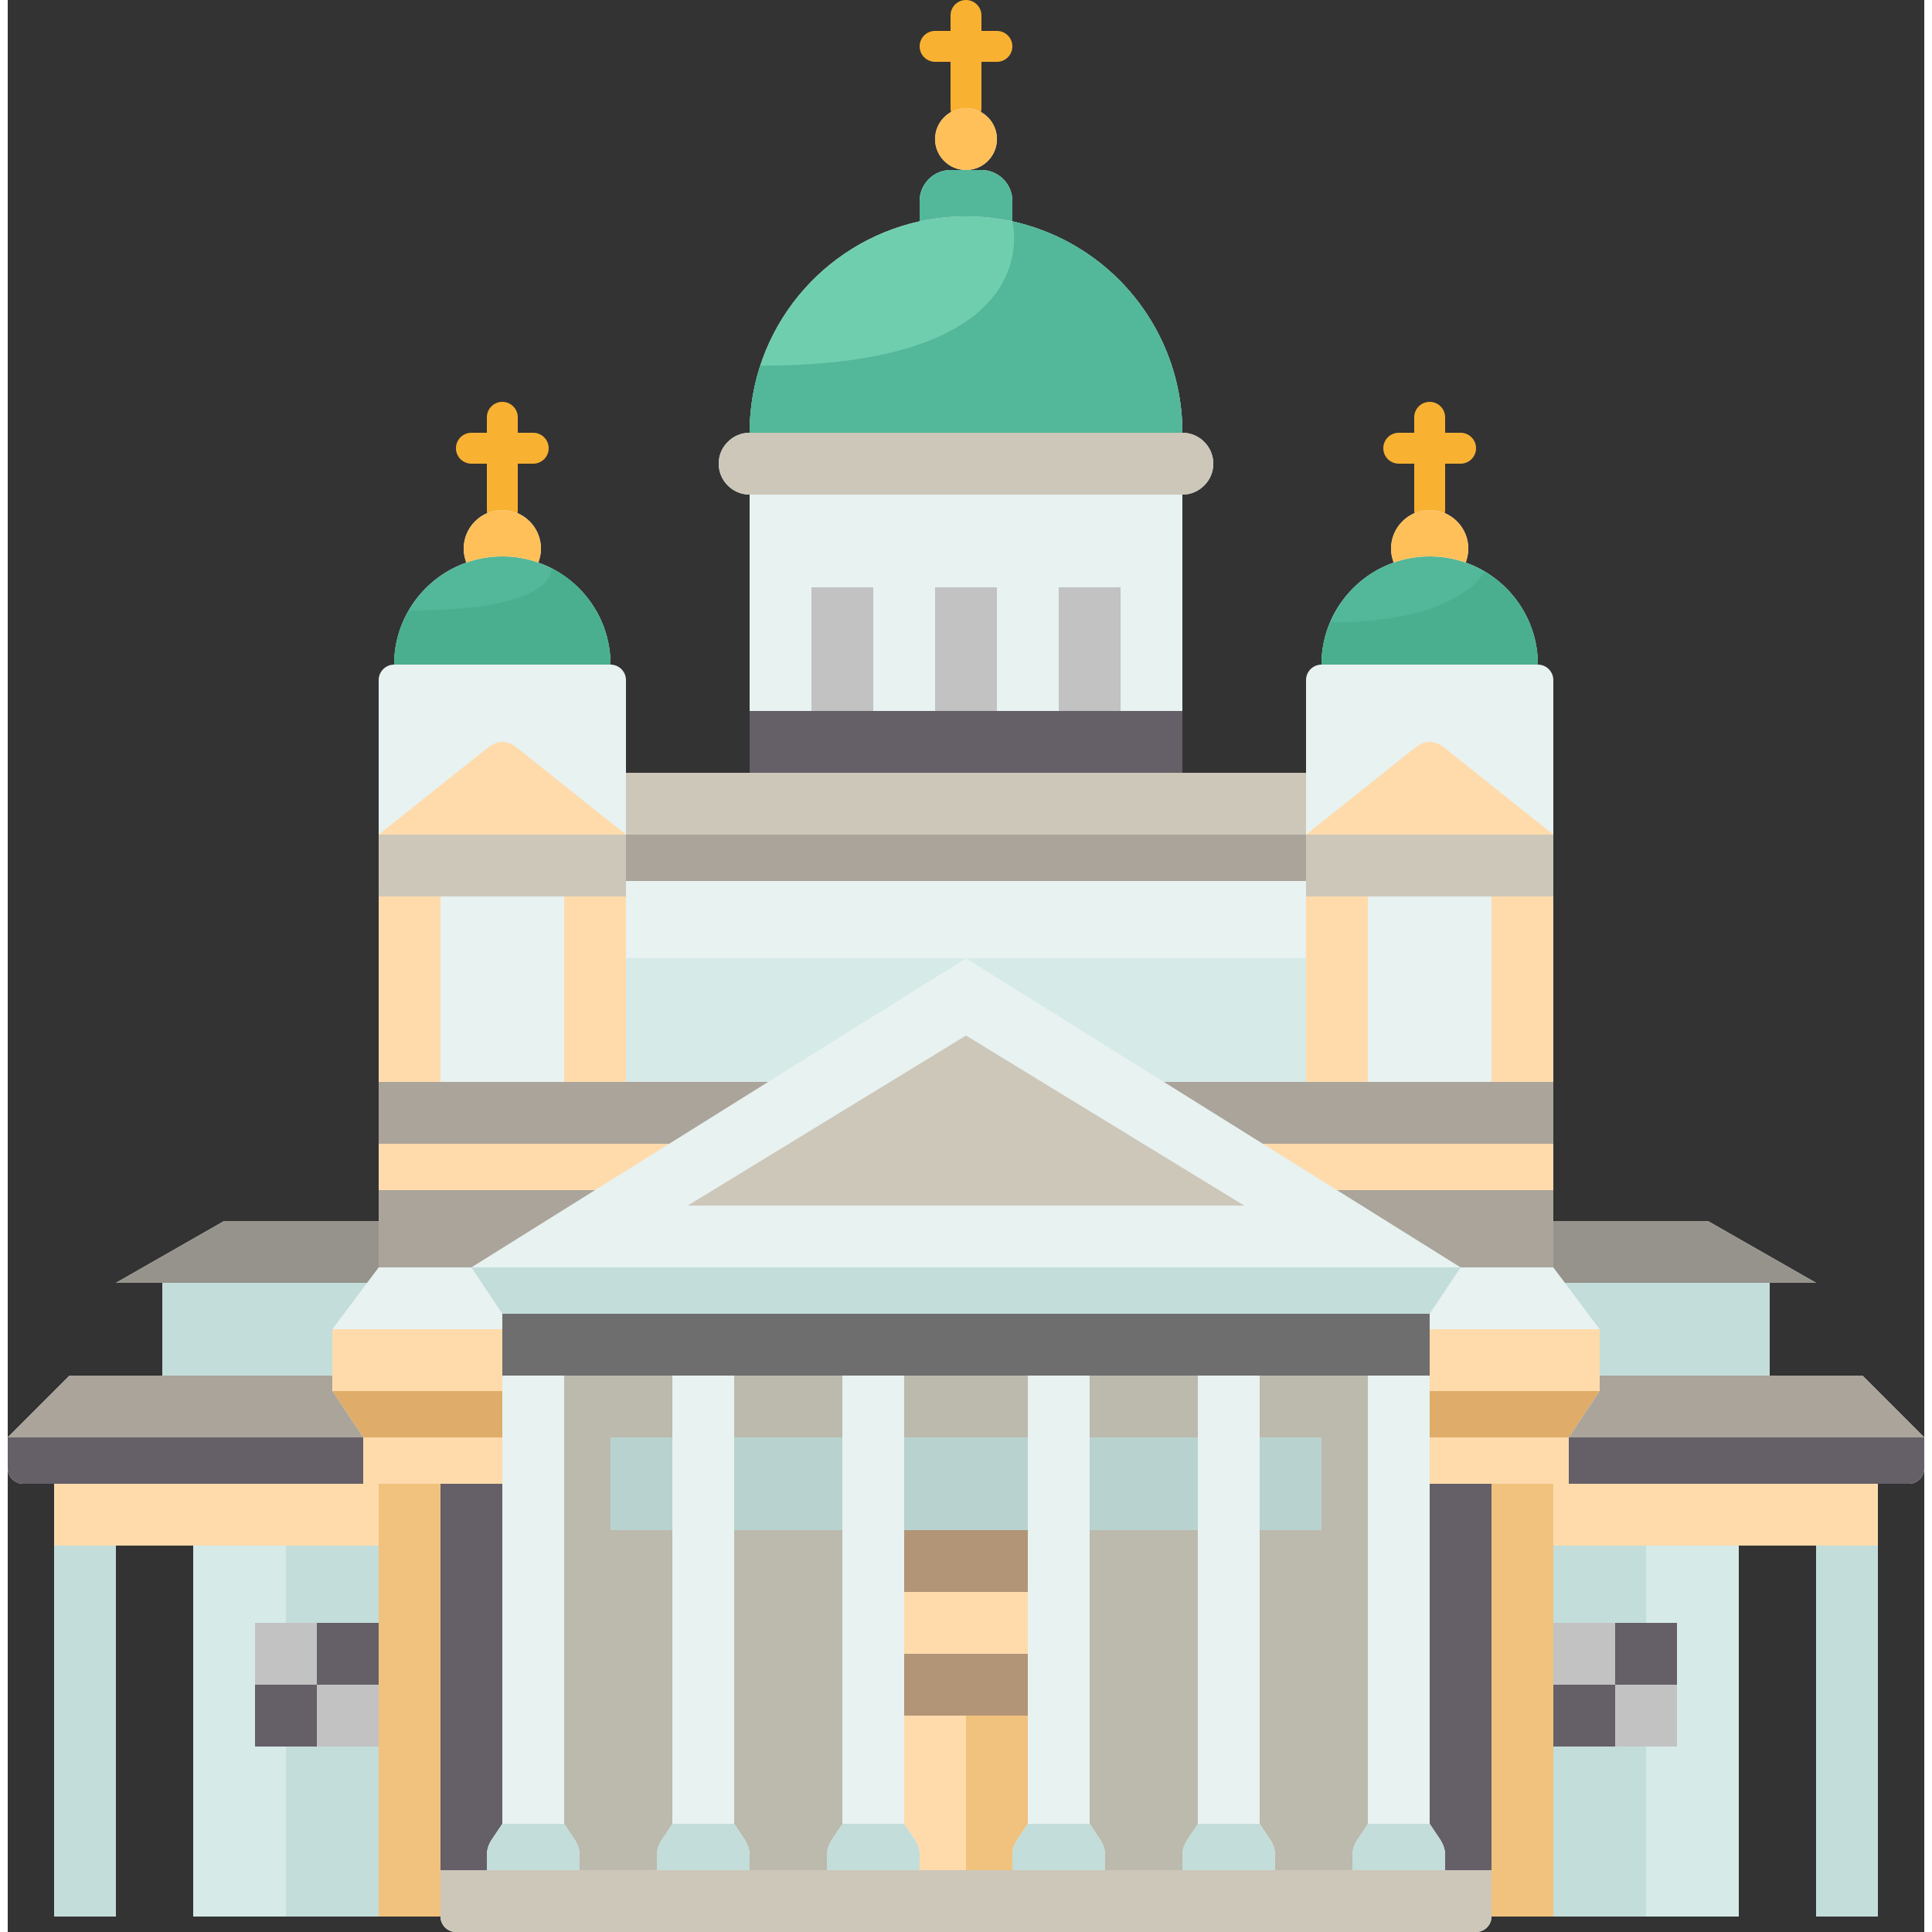 <svg xmlns="http://www.w3.org/2000/svg" id="Flat" height="512" viewBox="0 0 124 125" width="512"><rect x="0" y="0" width="124" height="125" fill="#333333" stroke="none"/><g id="XMLID_15_"><g fill="#f9b132"><path d="m34 28h-1v-1c0-.552-.448-1-1-1s-1 .448-1 1v1h-1c-.552 0-1 .448-1 1s.448 1 1 1h1v3c0 .552.448 1 1 1s1-.448 1-1v-3h1c.552 0 1-.448 1-1s-.448-1-1-1z"></path><path d="m94 28h-1v-1c0-.552-.448-1-1-1s-1 .448-1 1v1h-1c-.552 0-1 .448-1 1s.448 1 1 1h1v3c0 .552.448 1 1 1s1-.448 1-1v-3h1c.552 0 1-.448 1-1s-.448-1-1-1z"></path><path d="m64 2h-1v-1c0-.552-.448-1-1-1s-1 .448-1 1v1h-1c-.552 0-1 .448-1 1s.448 1 1 1h1v3c0 .552.448 1 1 1s1-.448 1-1v-3h1c.552 0 1-.448 1-1s-.448-1-1-1z"></path></g><g fill="#e7f2f1"><path d="m120 89h-6v-6h3l-7-4h-10v-2-3-4-12-4-10c0-.55-.45-1-1-1 0-3.05-1.95-5.64-4.67-6.6.1-.28.17-.58.17-.9 0-1.38-1.12-2.5-2.5-2.5s-2.5 1.12-2.5 2.5c0 .32.07.62.17.9-1 .35-1.89.92-2.62 1.65-1.27 1.27-2.05 3.01-2.05 4.95-.55 0-1 .45-1 1v6h-8v-4-14c.55 0 1.05-.22 1.41-.59.37-.36.59-.86.59-1.41 0-1.1-.9-2-2-2 0-3.86-1.57-7.36-4.1-9.9-1.86-1.86-4.24-3.19-6.9-3.78v-1.32c0-1.1-.9-2-2-2h-1-1c-1.1 0-2 .9-2 2v1.32c-6.29 1.38-11 6.98-11 13.68-.55 0-1.05.22-1.41.59-.37.36-.59.86-.59 1.41 0 1.1.9 2 2 2v14 4h-8v-6c0-.55-.45-1-1-1 0-1.94-.78-3.68-2.05-4.95-.73-.73-1.62-1.3-2.62-1.65.1-.28.17-.58.17-.9 0-1.38-1.12-2.5-2.5-2.5s-2.5 1.12-2.5 2.5c0 .32.07.62.17.9-2.72.96-4.67 3.55-4.67 6.6-.55 0-1 .45-1 1v10 4 12 4 3 2h-10l-7 4h3v6h-6l-4 4v2c0 .55.45 1 1 1h2v4 24h4v-24h5v24h12 4c0 .55.45 1 1 1h66c.55 0 1-.45 1-1h4 12v-24h5v24h4v-24-4h2c.55 0 1-.45 1-1v-2z"></path><circle cx="62" cy="9" r="2"></circle></g><g><path d="m76 46v4h-28v-4h4 4 4 4 4 4z" fill="#655f68"></path><path d="m68 38h4v8h-4z" fill="#c2c2c2"></path><path d="m60 38h4v8h-4z" fill="#c2c2c2"></path><path d="m52 38h4v8h-4z" fill="#c2c2c2"></path><path d="m104 105h4v4h-4z" fill="#655f68"></path><path d="m100 109h4v4h-4z" fill="#655f68"></path><path d="m104 109h4v4h-4z" fill="#c2c2c2"></path><path d="m100 105h4v4h-4z" fill="#c2c2c2"></path><path d="m20 105h4v4h-4z" fill="#655f68"></path><path d="m16 109h4v4h-4z" fill="#655f68"></path><path d="m20 109h4v4h-4z" fill="#c2c2c2"></path><path d="m16 105h4v4h-4z" fill="#c2c2c2"></path><path d="m100 113v11h-4v-3-25h4v4 5 4z" fill="#f1c27d"></path><path d="m28 121v3h-4v-11-4-4-5-4h4z" fill="#f1c27d"></path><path d="m96 96v25h-3v-1c0-.35-.13-.69-.33-1l-.67-1v-22z" fill="#655f68"></path><path d="m66 111v7l-.67 1c-.21.31-.33.65-.33 1v1h-3v-10z" fill="#f1c27d"></path><path d="m62 111v10h-3v-1c0-.35-.13-.69-.33-1l-.67-1v-7z" fill="#ffdbac"></path><path d="m58 103h8v4h-8z" fill="#ffdbac"></path><path d="m66 107v4h-4-4v-4z" fill="#b29576"></path><path d="m58 99h8v4h-8z" fill="#b29576"></path><g fill="#b8d3cf"><path d="m81 93h4v6h-4z"></path><path d="m70 93h7v6h-7z"></path><path d="m58 93h8v6h-8z"></path><path d="m47 93h7v6h-7z"></path><path d="m39 93h4v6h-4z"></path></g><path d="m103 90-2 3h-9v-3z" fill="#e0ac69"></path><path d="m32 90v3h-9l-2-3z" fill="#e0ac69"></path><path d="m23.25 83-2.25 3v3h-11v-6z" fill="#c3ddda"></path><path d="m114 83v6h-11v-3l-2.25-3z" fill="#c3ddda"></path><path d="m124 93v2c0 .55-.45 1-1 1h-2-20v-3z" fill="#655f68"></path><path d="m23 93v3h-20-2c-.55 0-1-.45-1-1v-2z" fill="#655f68"></path><path d="m24 96v4h-12-5-4v-4h20z" fill="#ffdbac"></path><path d="m121 96v4h-4-5-12v-4h1z" fill="#ffdbac"></path><path d="m112 100v24h-12v-11h4 4v-4-4h-4-4v-5z" fill="#d6eae8"></path><path d="m24 113v11h-12v-24h12v5h-4-4v4 4h4z" fill="#d6eae8"></path><path d="m117 100h4v24h-4z" fill="#c3ddda"></path><path d="m3 100h4v24h-4z" fill="#c3ddda"></path><path d="m32 96v22l-.67 1c-.21.31-.33.65-.33 1v1h-3v-25z" fill="#655f68"></path><path d="m124 93h-23l2-3v-1h11 6z" fill="#aba49a"></path><path d="m117 83h-3-13.25l-.75-1v-3h10z" fill="#96928c"></path><path d="m103 89v1h-11v-1-3h11z" fill="#ffdbac"></path><path d="m101 93v3h-1-4-4v-3z" fill="#ffdbac"></path><path d="m100 79v3h-6l-8-5h14z" fill="#aba49a"></path><path d="m100 74v3h-14l-4.8-3z" fill="#ffdbac"></path><path d="m100 70v4h-18.8l-6.4-4h9.2 4 8z" fill="#aba49a"></path><path d="m96 58h4v12h-4z" fill="#ffdbac"></path><path d="m100 54v4h-4-8-4v-1-3z" fill="#cdc7b9"></path><path d="m100 54h-16l6.86-5.47c.85-.71 1.43-.71 2.28 0z" fill="#ffdbac"></path><path d="m99 43h-14c0-1.94.78-3.68 2.05-4.95.73-.73 1.62-1.3 2.62-1.65.72-.26 1.51-.4 2.33-.4s1.61.14 2.33.4c2.72.96 4.67 3.55 4.67 6.6z" fill="#53b79a"></path><path d="m96 121v3c0 .55-.45 1-1 1h-66c-.55 0-1-.45-1-1v-3h3 6 5 6 5 6 3 3 6 5 6 5 6z" fill="#cdc7b9"></path><path d="m94.5 35.5c0 .32-.07.62-.17.9-.72-.26-1.51-.4-2.33-.4s-1.61.14-2.33.4c-.1-.28-.17-.58-.17-.9 0-1.38 1.12-2.5 2.5-2.5s2.5 1.12 2.5 2.5z" fill="#ffc05a"></path><path d="m94 82-2 3h-60l-2-3z" fill="#c3ddda"></path><path d="m93 120v1h-6v-1c0-.35.12-.69.33-1l.67-1h4l.67 1c.2.31.33.65.33 1z" fill="#c3ddda"></path><path d="m92 86v3h-4-7-4-7-4-8-4-7-4-7-4v-3-1h60z" fill="#6e6e6e"></path><path d="m88 89v29l-.67 1c-.21.31-.33.65-.33 1v1h-5v-1c0-.35-.13-.69-.33-1l-.67-1v-19h4v-6h-4v-4z" fill="#bcb9ad"></path><path d="m88 58v12h-4v-8-4z" fill="#ffdbac"></path><path d="m84 62v8h-9.2l-12.8-8z" fill="#d6eae8"></path><path d="m40 54h44v3h-44z" fill="#aba49a"></path><path d="m84 50v4h-44v-4h8 28z" fill="#cdc7b9"></path><path d="m82 120v1h-6v-1c0-.35.12-.69.33-1l.67-1h4l.67 1c.2.31.33.65.33 1z" fill="#c3ddda"></path><path d="m80 78h-36l18-11z" fill="#cdc7b9"></path><path d="m76 28c1.1 0 2 .9 2 2 0 .55-.22 1.05-.59 1.41-.36.37-.86.59-1.41.59h-28c-1.1 0-2-.9-2-2 0-.55.22-1.05.59-1.41.36-.37.86-.59 1.41-.59z" fill="#cdc7b9"></path><path d="m77 99v19l-.67 1c-.21.31-.33.65-.33 1v1h-5v-1c0-.35-.13-.69-.33-1l-.67-1v-19z" fill="#bcb9ad"></path><path d="m70 89h7v4h-7z" fill="#bcb9ad"></path><path d="m65 14.32c2.66.59 5.04 1.92 6.9 3.78 2.53 2.54 4.1 6.04 4.1 9.9h-28c0-6.7 4.71-12.3 11-13.68.97-.21 1.97-.32 3-.32s2.03.11 3 .32z" fill="#6fceae"></path><path d="m71 120v1h-6v-1c0-.35.12-.69.33-1l.67-1h4l.67 1c.2.31.33.65.33 1z" fill="#c3ddda"></path><path d="m58 89h8v4h-8z" fill="#bcb9ad"></path><path d="m65 13v1.32c-.97-.21-1.97-.32-3-.32s-2.03.11-3 .32v-1.32c0-1.1.9-2 2-2h1 1c1.1 0 2 .9 2 2z" fill="#53b79a"></path><circle cx="62" cy="9" fill="#ffc05a" r="2"></circle><path d="m62 62-12.8 8h-9.2v-8z" fill="#d6eae8"></path><path d="m59 120v1h-6v-1c0-.35.12-.69.33-1l.67-1h4l.67 1c.2.31.33.65.33 1z" fill="#c3ddda"></path><path d="m54 99v19l-.67 1c-.21.31-.33.65-.33 1v1h-5v-1c0-.35-.13-.69-.33-1l-.67-1v-19z" fill="#bcb9ad"></path><path d="m47 89h7v4h-7z" fill="#bcb9ad"></path><path d="m49.2 70-6.4 4h-18.8v-4h4 8 4z" fill="#aba49a"></path><path d="m48 120v1h-6v-1c0-.35.12-.69.33-1l.67-1h4l.67 1c.2.31.33.65.33 1z" fill="#c3ddda"></path><path d="m43 99v19l-.67 1c-.21.31-.33.65-.33 1v1h-5v-1c0-.35-.13-.69-.33-1l-.67-1v-29h7v4h-4v6z" fill="#bcb9ad"></path><path d="m42.8 74-4.8 3h-14v-3z" fill="#ffdbac"></path><path d="m40 62v8h-4v-12h4z" fill="#ffdbac"></path><path d="m40 57v1h-4-8-4v-4h16z" fill="#cdc7b9"></path><path d="m40 54h-16l6.86-5.47c.85-.71 1.43-.71 2.28 0z" fill="#ffdbac"></path><path d="m39 43h-14c0-3.05 1.95-5.64 4.67-6.6.72-.26 1.51-.4 2.33-.4s1.61.14 2.33.4c1 .35 1.89.92 2.62 1.65 1.27 1.27 2.05 3.01 2.05 4.95z" fill="#53b79a"></path><path d="m38 77-8 5h-6v-3-2z" fill="#aba49a"></path><path d="m37 120v1h-6v-1c0-.35.12-.69.33-1l.67-1h4l.67 1c.2.31.33.65.33 1z" fill="#c3ddda"></path><path d="m34.5 35.5c0 .32-.07.62-.17.9-.72-.26-1.51-.4-2.33-.4s-1.61.14-2.33.4c-.1-.28-.17-.58-.17-.9 0-1.38 1.12-2.5 2.5-2.5s2.5 1.12 2.5 2.5z" fill="#ffc05a"></path><path d="m32 93v3h-4-4-1v-3z" fill="#ffdbac"></path><path d="m32 89v1h-11v-1-3h11z" fill="#ffdbac"></path><path d="m24 58h4v12h-4z" fill="#ffdbac"></path><path d="m24 79v3l-.75 1h-13.25-3l7-4z" fill="#96928c"></path><path d="m21 90 2 3h-23l4-4h6 11z" fill="#aba49a"></path></g><g id="XMLID_40_"><g><path d="m99 43h-14c0-.97.2-1.89.55-2.73 8.51 0 9.99-3.3 9.99-3.3 2.07 1.21 3.46 3.46 3.46 6.03z" fill="#4aaf8f"></path><path d="m76 28h-28c0-1.51.24-2.97.69-4.34 18.48 0 16.4-8.96 16.31-9.33 0-.01 0-.01 0-.01 2.66.59 5.04 1.92 6.9 3.78 2.53 2.54 4.1 6.04 4.1 9.9z" fill="#53b79a"></path><path d="m39 43h-14c0-1.27.34-2.47.94-3.5 9.72 0 9.23-2.73 9.23-2.73l.01-.01c.66.34 1.25.77 1.77 1.29 1.27 1.27 2.05 3.01 2.05 4.95z" fill="#4aaf8f"></path><g fill="#c3ddda"><path d="m24 113v11h-6v-11h2z"></path><path d="m24 100v5h-4-2v-5z"></path><path d="m100 113v11h6v-11h-2z"></path><path d="m100 100v5h4 2v-5z"></path></g></g></g></g></svg>